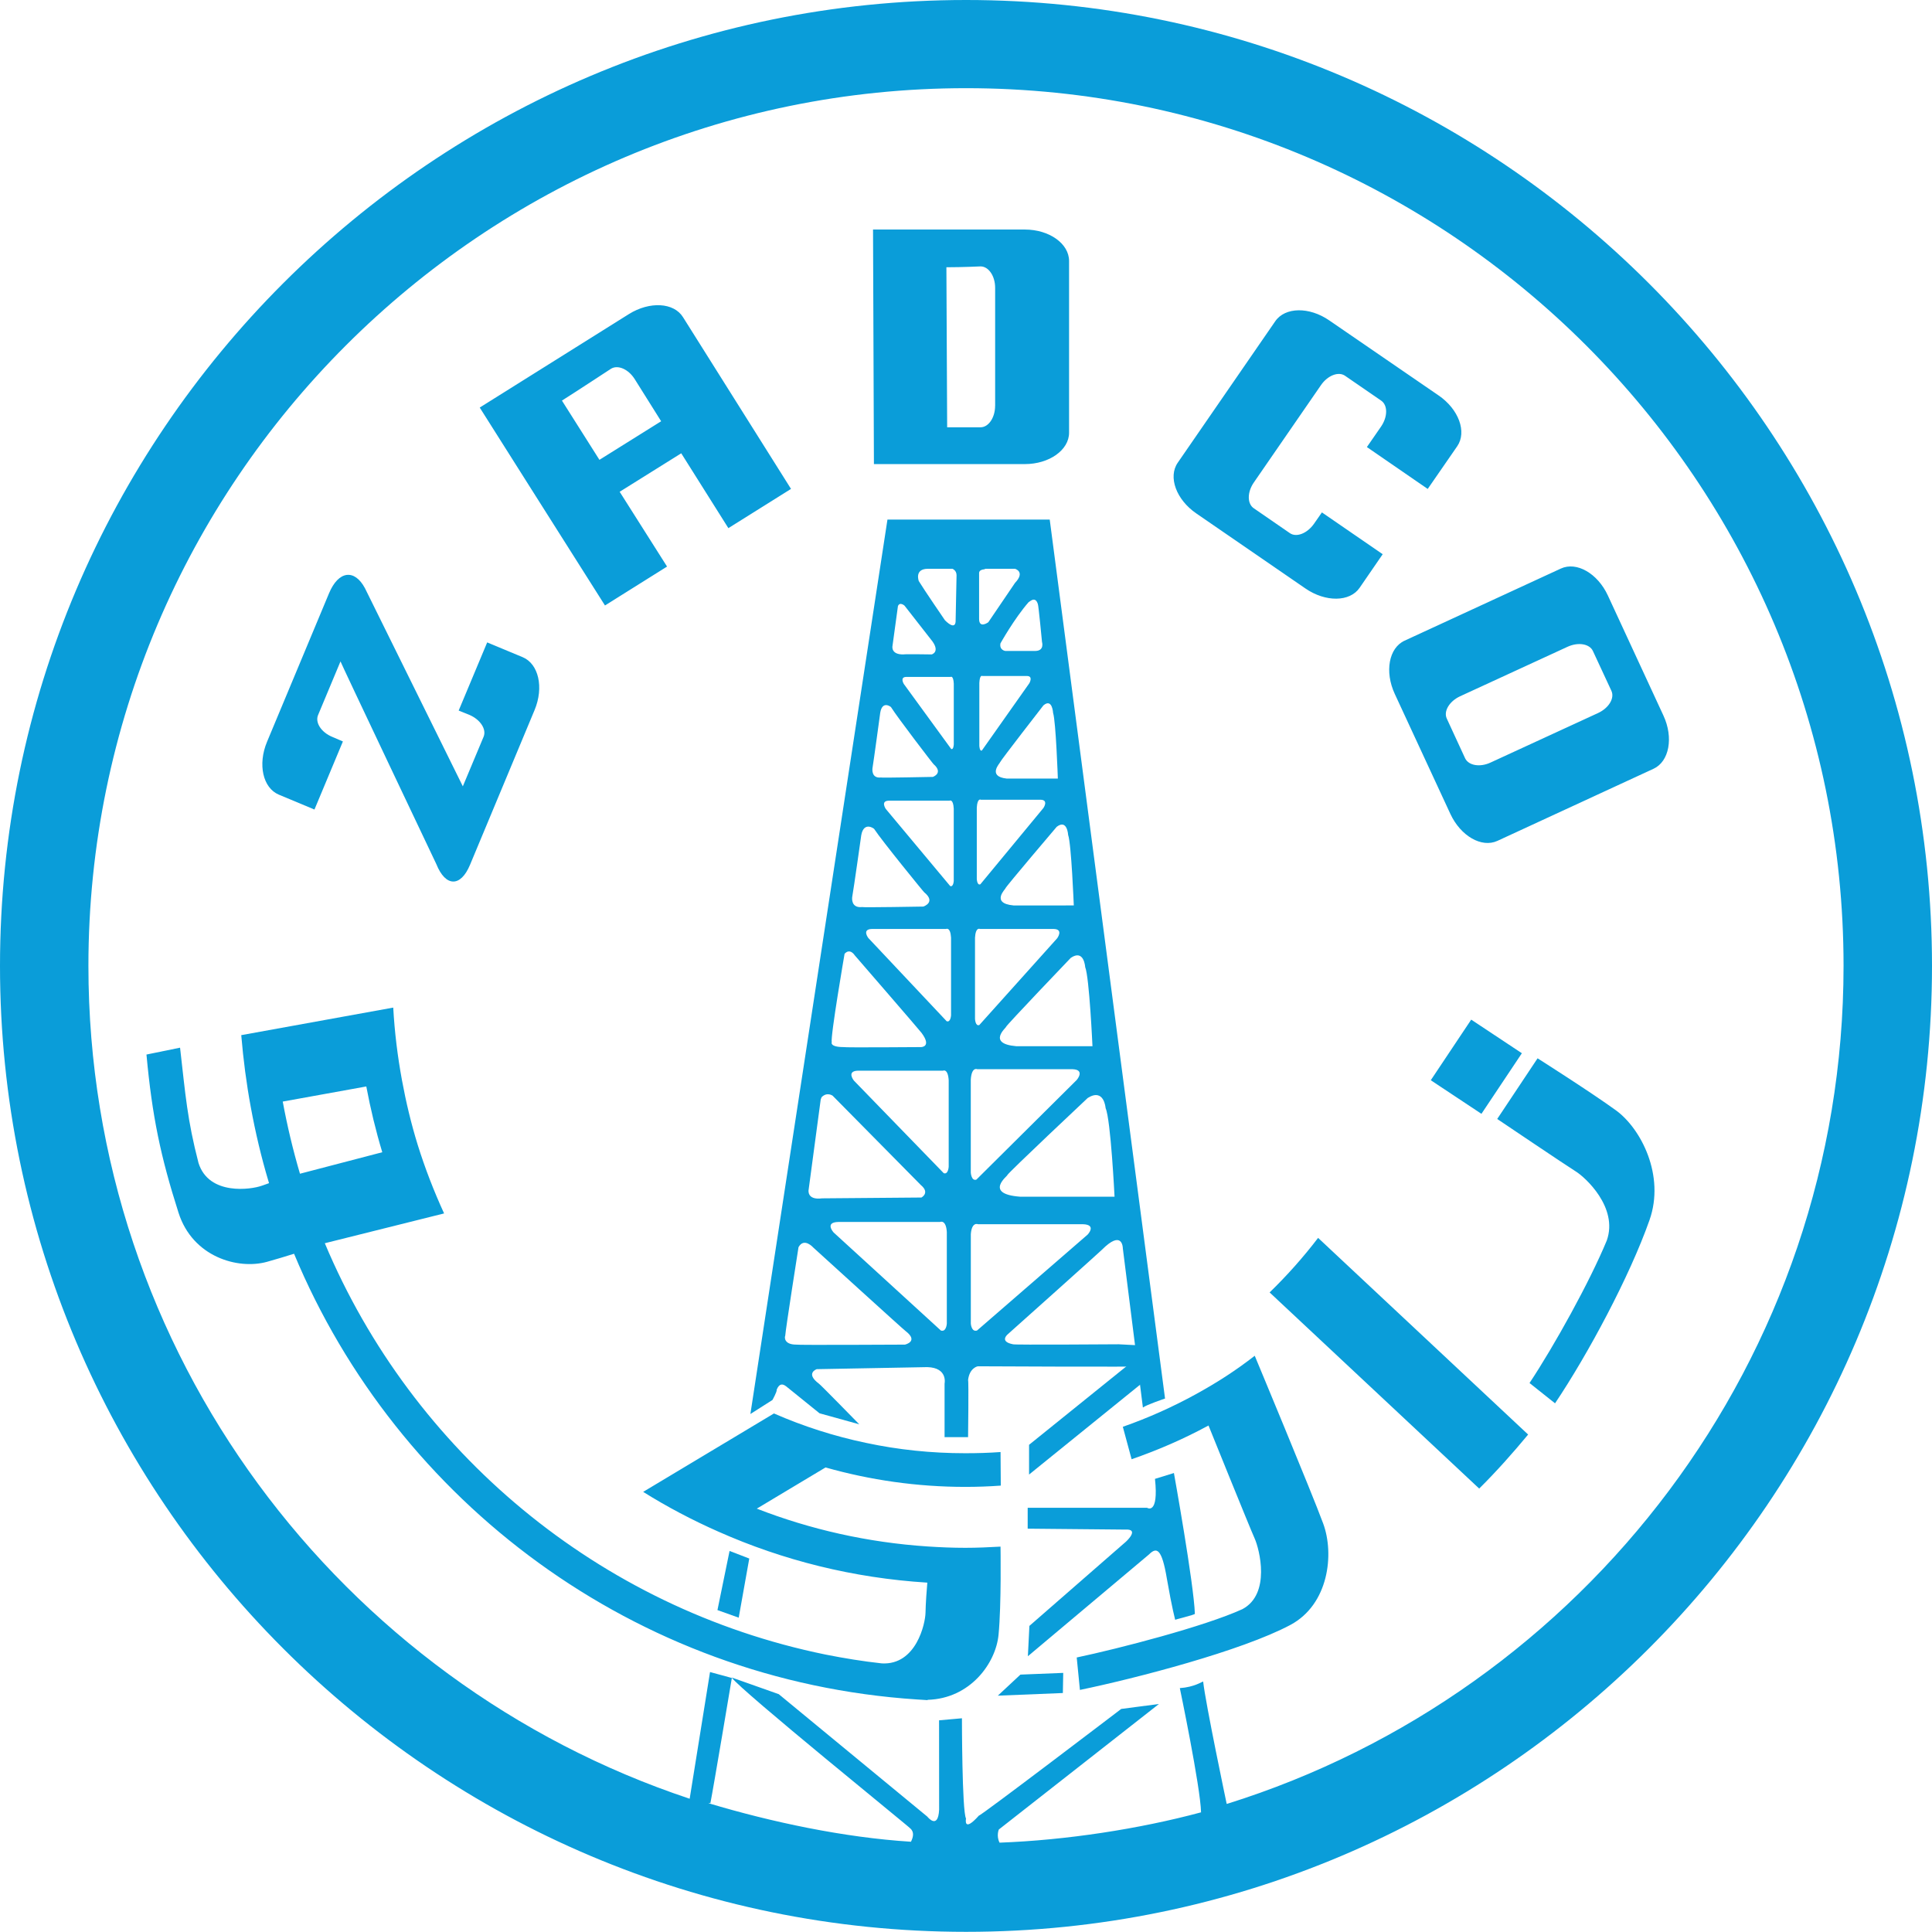 <svg id="Layer_1" xmlns="http://www.w3.org/2000/svg" viewBox="0 0 5854 5853.5" width="5854" height="5853.5"><style>.st0{fill:#0a9dd9}</style><path class="st0" d="M3118.1 4467.9l347.7-281.4-5.8-84.4-341.9 275.7z"/><path class="st0" d="M3054.7 4041.8s295.1-263.4 295.1-265.4c52.4-46.1 52.4 6.2 52.4 6.2l60.8 482.3c10.3-8.2 67.1-27.3 67.1-27.3l-349.4-2663.2H2689l-415.3 2710.1 66.8-42.5s14.8-26.5 12.7-30.8c8.1-20.6 19.1-17.8 27.6-11.4v-.2l102.4 82.7 120.4 33.4s-120.4-123.3-122.4-123.3c-42.1-31.5-6.5-43.8-6.5-43.8l335.2-6.2c62.7 1.8 52.2 50 52.2 50v162.2h71.2s2.2-170.4 0-172.8c4.2-37.6 29.5-41.9 29.5-41.9s496.8 2.6 496.8 0c4.3-12.4 4.6-62.8 4.6-62.8l-74.5-3.9s-320.2 2.3-320.2 0c-44.1-8.5-14.8-31.4-14.8-31.4m-350.5-2084.1l16.6-121.3c5.7-13.9 19.9-1.3 19.9-1.3l84.9 108.7c22.6 32.2-2.5 39.1-2.5 39.1s-85.1-1.3-85.1 0c-39.3 1-33.8-25.2-33.8-25.2m-60.7 370.8c4-23.7 23.6-168.7 23.6-168.7 6.4-39.7 34.4-16.7 33-16.7 18.7 30.1 128.7 173.8 128.8 172.5 30.7 27-2.3 38.4-2.3 38.4s-157.6 3.3-157.6 1.8c-29.2 3-25.5-25.8-25.5-27.3m-61.4 390.1c4.8-26.3 27.5-187.7 27.5-187.7 7.9-44.5 41.1-18.8 39.4-18.8 21.7 33.5 151.6 193.1 151.6 191.8 36.6 30.1-2.8 43-2.8 43s-185.5 3.3-185.5 1.5c-34.7 3.7-30.2-28.6-30.2-29.8m-23 171.4c16.7-18.3 30.6 4.4 30.6 4.4s202.5 233.8 202.5 235.1c32.2 43.2-1.4 43.2-1.4 43.2s-234.4 1.8-234.4 0c-43.3 0-36.2-15.4-36.2-13.9-4.4-17.9 38.9-268.8 38.9-268.8M2450 3606.1l36.8-274.8 2.6-6.7c16.5-17 33.5-4.6 33.5-4.6l267.5 270.9c28.2 23.4 1.6 37.6 1.6 37.6l-301.2 2.5c-46.1 6-40.8-24.9-40.8-24.9m292 468.1s-329.4 1.8-329.4 0c-39 0-34.9-24.7-33.4-26.3 1.4-22.1 40.3-268.8 40.3-268.8 16.9-30.9 44.9 1.1 44.9 1.1s277.6 252.6 279.2 252.6c41.7 31.9-1.6 41.4-1.6 41.4m126.9-63.8s-1.4 26.5-18 21.1l-325.1-297.2s-27.9-30.6 13.7-31.7h308.7s18.2-8.7 20.7 30.4v277.4zm5.7-475.6s-1.2 25-15.1 19.9l-272.1-280.4s-23.4-28.8 11.6-30.1h258.2s15-8 17.4 28.9v261.7zm7.1-458.4s-1.3 22.7-13.4 17.8L2631 2842.1s-20.3-26.5 10.6-27.3h224.8s13.2-7.2 15.3 26.1v235.5zm8.3-408.3s-.9 20.8-11 16.5l-195-233.5s-16.6-24 8.3-25h184.9s11-6.7 12.7 24v218zm0-412.8s-.7 17.8-8 13.9l-143.4-196.8s-12.5-20.3 6.3-21.3h135.5s8.2-5.7 9.6 20.3v183.9zm-26.6-375.7s-62.8-91.6-79.4-118.9c0 0-14.2-37.3 27.8-37.3h74s12.6 4.4 12.6 19.6l-2.8 136.7c0-.1 2.8 34.2-32.2-.1M3350 3357.7c15.5 33.7 27.1 268.3 27.1 268.3h-286.5c-112.3-8.5-34.8-65.1-38.7-65.1 3.9-8.5 244-234.1 244-234.1 50-31 54.1 30.9 54.1 30.9m-61.9-427.5c12.6 30.7 22.1 239.8 22.1 239.8h-231.1c-90.8-7.8-28.1-58-31.3-58 3.2-7.5 196.6-209.6 196.6-209.6 40.5-27.6 43.7 27.8 43.7 27.8m-51.6-400.2c9.7 27.1 17.1 213.5 17.1 213.5H3071c-71.6-6.7-22.1-51.8-24.6-51.8 2.5-6.7 155.4-186.4 155.4-186.4 32.1-24.7 34.7 24.7 34.7 24.7m-45.6-369.7c8.4 25.2 14.4 198.8 14.4 198.8h-154.9c-60.8-6.5-18.9-48.5-20.8-48.5 2-6.1 132-173.3 132-173.3 27-22.8 29.3 23 29.3 23m-215.7 113.6c-7.2 3.6-7.8-14.4-7.8-14.4v-190.3c1.4-26.5 9.3-20.9 9.3-20.9h135.9c18.6.8 6.3 21.9 6.3 21.9l-143.7 203.7zm169.5-443.7c1.9 1.8 12.6 114.9 12.6 114.9s8.5 27.3-21.1 27.3h-90s-18.7-2.3-14.8-23c0 0 42-75.4 85.8-125.4.2 2.1 19.1-20.8 27.5 6.2m-178-58.4v-35.5c0-8.5 9.4-10.8 17.3-11.6.1-.5.4-.8.8-1.3h90.7s32.3 9 0 42.8l-80.9 119.2s-27.9 20.6-27.9-10.3v-103.3zm-7 675.3c1.8-30.4 12.4-23.9 12.4-23.9h181.4c24.6 1 8.1 25 8.1 25l-191.1 231.2c-9.9 4.4-10.8-16.2-10.8-16.2v-216.1zm-5.5 395c1.9-34.7 15.2-27.3 15.2-27.3h223.9c30.1 1 9.9 28.3 9.9 28.3l-235.8 262.7c-12 4.9-13.1-18.5-13.1-18.5v-245.2zm-12.7 428.8c2.7-39.4 19.6-31.2 19.6-31.2h288.8c39.2 1.5 12.8 32.4 12.8 32.4l-304.2 302.1c-15.4 5.4-17-21.3-17-21.3v-282zm18.9 760.6c-17.1 5.4-18.8-20.9-18.8-20.9v-271.1c2.9-38.4 21.6-30.1 21.6-30.1h318c43 1.3 14.4 31.4 14.4 31.4l-335.2 290.7zM3091.9 5074.1l-68.5 63.8 197.1-8 1.1-61z"/><path class="st0" d="M2927.2 0C1313 0 0 1312.7 0 2926.6c0 1613.9 1313 2926.9 2927.2 2926.9 1613.6 0 2926.8-1312.9 2926.8-2926.9C5854 1312.7 4540.8 0 2927.2 0m790.2 5465.9l-.7-1s-64-303.8-71.1-369.8c-3 0-26.8 17-70.7 19.9 0 0 62.5 299.4 64.3 376.4-187.6 50.5-409.2 84.4-610.5 91.9-10.5-20.8-2.2-39.9-2.2-39.9l485.1-380.3-114.3 15s-428.1 326.2-431.2 323.1c-48.3 54.1-39 9-39 9-12.3-21.1-12.4-303.8-12.4-303.8l-69.3 6.2s.2 273.4.2 270.6c-3.2 63.1-35.9 21.1-35.9 21.1l-450.1-371-142.7-50.5c27.1 39.1 544.5 457.5 541.4 457.5 12.7 11.1 8.5 27 1.9 40.2-204.4-12.9-423.2-59.8-612.3-116.4.3-3.1 5.4.8 4.5 0 9.2-45.8 65.1-379.8 65.1-379.8l-66.1-18-61.7 383.9C1032.6 5098.5 267.9 4100.5 267.9 2926.6c0-1466.4 1193.1-2659.4 2659.3-2659.4 1466.2 0 2658.8 1193 2658.8 2659.4-.1 1191.4-787.2 2201.8-1868.6 2539.3"/><path class="st0" d="M3412.2 4670.8l-293.1 255.7-4.6 91.9 367-308.4c23-23 38.7-19.1 54.2 73.6 16 92.4 25.1 123.1 25.1 124.6-4.3 0 59.7-15.4 59.7-18.2-3-90.7-63.5-426.7-63.5-426.7l-57.4 17.7c11.9 111.5-24.1 87.6-24.1 87.6h-361.6v63.3s292.3 2.8 295.5 2.8c45-2.7 2.8 36.1 2.8 36.1"/><path class="st0" d="M4488.8 3374.9l122.5-183.6-153.5-101.8-122.5 183.6 153.5 101.8zM3031.6 4686.3c-35.2 2-71.1 3.6-106.8 3.6-38.2 0-76.3-1.6-114.2-4.1-181.5-12.1-355.4-51.5-517.5-114.6l208.3-124.8c134.6 38.1 276.6 58.9 423.4 58.9 36.1 0 72-1.3 107.6-3.9l-.7-101.7c-35.2 2.6-71.1 3.6-106.9 3.6-102.8 0-203.1-10.5-300.1-31.2-97.2-20.3-190.8-50.4-279.6-89.3l-396.3 237.6c72.5 45.4 148.7 85.5 227.9 120.5 195.4 86.8 408.6 140.6 633.1 154.5-1.7 18-5.1 64.9-5.5 91.2-.6 32.7-28.1 159.1-132.2 153.5-57-6.2-114.1-15.5-170.9-26.8-687-140.3-1252-614.9-1517-1246.3l361.4-90.3c-30.8-67.2-57.7-136.5-79.9-207.6-19.8-64.1-35.5-129.5-47.8-196.4-13.2-71.8-22.3-145.2-26.4-219.7L731 3136.5c6.2 74.1 15.7 147 29 218.8 14 76.2 31.7 151.1 53.5 224 .5 2.3 1.2 4.1 1.7 5.7-8.4 2.8-16.4 5.6-22.7 8-30.9 11.1-159.1 30.6-190.9-68.8-34.2-131.9-39.5-205.7-56-349.7l-101.8 20.8c17.2 186.9 42.7 308.8 97.1 479.2 42.6 133.7 179.3 173.3 268 148.9 28.8-8.2 57.1-16.5 82.1-24.5 313.4 752.9 1033.6 1294.4 1887.1 1350.5 4.2 0 8.2.8 12.5.8h.8c6.4.5 12.9 1 19.2 1.3v-1c128.6-3.4 206.6-110.3 215-197 8.9-91.4 6-267.2 6-267.2M908.9 3556.4c-21.1-71.6-38.5-144.5-52.2-218.6l253.2-45.8c12.7 67.7 28.7 134.1 48.4 199.3l-247.4 64.6-2 .5zm3987.4-192.1c-75.9-55.1-237.4-157.6-237.4-157.6l-122.3 183.8s210 141.6 237.9 158.9c28.2 17.3 129.4 108.9 94.2 209.1-52.1 125.9-159.4 319.5-234.2 432.1l77.3 61.5c99.7-148.6 225.8-383.7 286.2-555.1 47.6-134.9-25.5-277.3-101.7-332.7m-902.4 386.5c-44.8 58.7-93.9 113.8-146.9 165.3l635 594.3c52.4-52 101.4-107.1 148.3-163.7l-636.4-595.9zm-192 357.2c-59.1 45.8-112.8 80.3-178.6 116.6-70.4 38.6-144.3 71.8-221.1 98.6l26.6 98.3c80.6-27.8 158.5-61.8 232.6-102 0 0 .4 0 .4-.2 0 0 125.3 310.2 139.8 342.2 14.5 32.2 49.6 168.1-37 214.2-115.4 52.7-375.1 119.7-502.1 146.5l9.7 98.3c168.9-35 490-118.2 637.8-197 116-62.1 133.5-214.2 99.4-306.9-34.1-92.8-207.5-508.6-207.5-508.6M3105.3 695.5h-460c0 1.8 2.7 661.5 2.7 710.7h457.3c74 0 134-42.7 134-95V790.8c0-52.6-60-95.3-134-95.3m-90.1 534c0 35.8-19.8 65.2-44.2 65.2h-101.1c0 .5-2.3-484.9-2.3-484.9 47.3 0 103.5-2.6 103.5-2.6 24.4 0 44.2 29.1 44.2 64.9v357.4zM5040.2 2168.1L4871.7 1804c-31-66.7-94.6-103.2-142.2-81.3L4256 1941.2c-47.8 21.9-61 94-29.9 161.2l168.6 363.9c31.2 66.9 94.6 103.5 142.4 81.6l473.3-218.6c47.4-22 60.9-94.3 29.8-161.2m-523 142.1c-32.6 15.5-67.3 9.6-77.9-12.6l-55.5-120.3c-10.4-22.2 7.9-52.5 40.2-67.5l325.2-149.8c32.8-15.2 67.5-9.3 77.5 12.9l55.9 120.3c10.3 22.4-7.9 52.3-40.6 67.4l-324.8 149.6zM4005.4 1552.6l-23.8 34.2c-20.5 29.4-53.3 42.5-73.3 28.6l-109.4-75.4c-20.1-13.7-20.1-48.9.4-78.3l203.1-294.5c20.1-29.4 53.1-42.5 73.1-28.6l109.6 75.4c20.1 13.9 19.9 48.9-.5 78.6l-42.9 62 184.3 126.9 89.5-129.5c29.6-43.3 4.5-112-56.4-153.7L4027.9 971c-60.6-42-134-40.9-163.8 2.3L3568.6 1402c-29.9 43.3-4.6 112 56.2 153.7l330.7 227.4c60.9 41.9 134.5 41.2 164.2-2.1l69.9-101.7-184.2-126.7zM1106 1782.6c-31.8-59.7-80.5-53.3-109 15l-188 450.3c-28.5 68.5-12.4 139.6 35.8 159.9l108 45.1 86.2-206.3-32.4-13.9c-33.1-13.7-52.3-43.2-42.9-65.9l68-162.7c-.9.8 290.5 614.4 290.5 614.4 27.8 69.2 73.4 70.3 101.9 2.1l195.8-469.4c28.4-68.3 12.2-139.6-36.1-159.9l-107.6-44.8-86.4 206.5 32.5 13.1c33.1 14.2 52.3 43.5 43.1 66.1l-63 150.4c-15.8-32.3-296.4-600-296.4-600M1905.7 951.6l-452.1 283.3c.6.8 266.7 422 379.5 599.7l188.1-117.9c-29.9-47.2-86.4-136.2-143.6-226.6l186.6-116.6 142.8 226.8 189.8-118.9L2069.5 961c-27.7-44.6-101.1-48.5-163.8-9.4m-89.4 441.7l-113.6-179.5c40-25.2 148.4-96.3 148.4-96.3 20.8-13.1 53.1 1 72.2 31.4l80 127.5-187 116.9z"/><path class="st0" d="M2173.9 4878.6l36.7-179.2 59.7 23-32 179.2z"/></svg>
